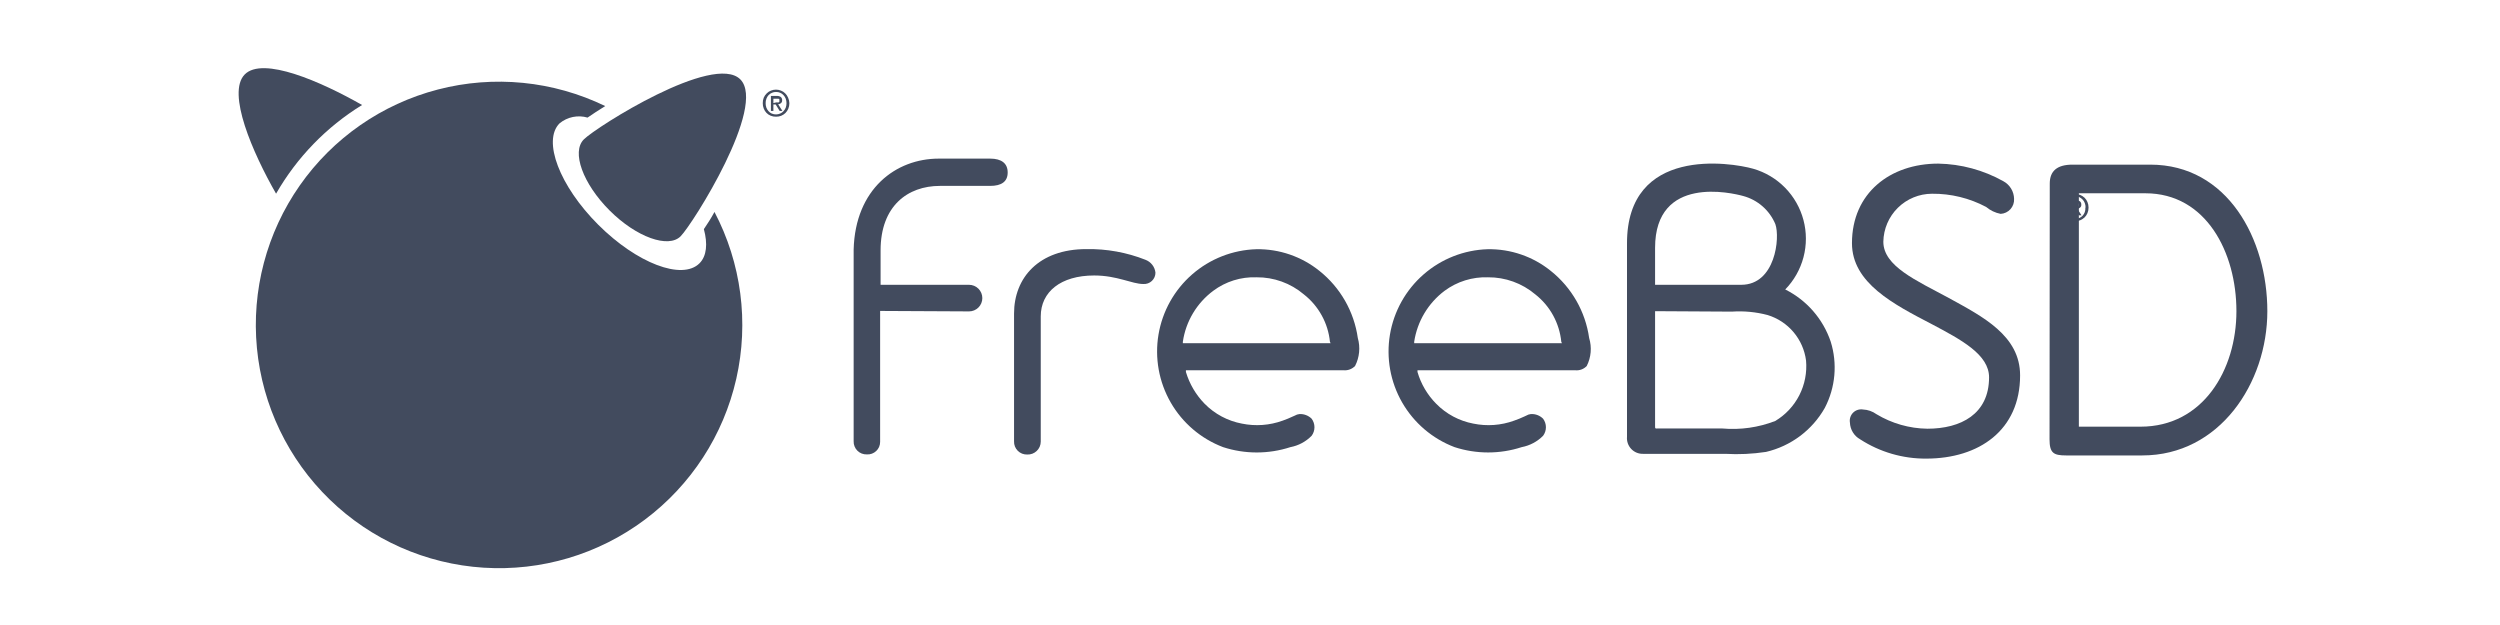 <svg width="220" height="55" viewBox="0 0 220 55" fill="none" xmlns="http://www.w3.org/2000/svg">
<path d="M154.28 14.849C155.345 15.154 156.312 15.73 157.087 16.52C157.863 17.311 158.42 18.29 158.704 19.36C158.989 20.431 158.99 21.557 158.709 22.628C158.428 23.699 157.874 24.679 157.101 25.473C158.988 26.416 160.426 28.066 161.102 30.064C161.707 32.001 161.52 34.097 160.582 35.896C160.034 36.864 159.292 37.707 158.401 38.373C157.511 39.04 156.493 39.514 155.41 39.768C154.226 39.949 153.025 40.006 151.829 39.938H144.596C144.401 39.944 144.207 39.909 144.026 39.835C143.845 39.761 143.683 39.649 143.548 39.507C143.414 39.365 143.312 39.197 143.247 39.012C143.183 38.828 143.159 38.632 143.176 38.437V21.431C143.156 12.838 152.309 14.288 154.28 14.849ZM145.647 21.851V25.062H153.229C156.23 25.062 156.661 20.921 156.23 19.72C155.979 19.121 155.594 18.587 155.106 18.159C154.617 17.731 154.037 17.42 153.409 17.25C152.429 16.979 145.647 15.359 145.647 21.811V21.851ZM145.647 27.383V37.477C145.647 37.747 145.647 37.707 145.917 37.707H151.569C153.149 37.846 154.741 37.62 156.221 37.047C157.128 36.505 157.863 35.718 158.343 34.776C158.822 33.835 159.026 32.777 158.932 31.725C158.812 30.803 158.43 29.936 157.83 29.226C157.231 28.516 156.439 27.995 155.55 27.723C154.527 27.453 153.465 27.351 152.409 27.423L145.647 27.383Z" fill="#424B5E"/>
<path d="M180.379 16.149C180.379 15.039 181.039 14.488 182.38 14.488H189.223C196.035 14.488 199.526 21.051 199.526 27.383C199.526 33.715 195.315 40.078 188.522 40.078H181.82C180.709 40.078 180.359 39.868 180.359 38.657L180.379 16.149ZM182.94 17.009V37.547H188.372C193.864 37.547 196.805 32.545 196.805 27.383C196.805 22.221 194.144 17.009 188.802 17.009H182.94Z" fill="#424B5E"/>
<path d="M170.016 17.049C168.891 17.052 167.813 17.495 167.012 18.285C166.212 19.074 165.753 20.147 165.734 21.271C165.734 23.422 168.625 24.672 171.496 26.223C174.497 27.873 177.769 29.534 177.769 33.035C177.769 37.857 174.157 40.358 169.506 40.358C167.448 40.372 165.432 39.784 163.704 38.667C163.437 38.52 163.213 38.307 163.053 38.047C162.893 37.788 162.804 37.491 162.793 37.187C162.767 37.03 162.779 36.869 162.828 36.718C162.876 36.566 162.96 36.428 163.073 36.316C163.185 36.203 163.323 36.119 163.474 36.071C163.626 36.022 163.787 36.01 163.944 36.036C164.369 36.055 164.779 36.197 165.124 36.446C166.478 37.263 168.025 37.705 169.606 37.727C172.547 37.727 175.038 36.446 175.038 33.205C175.038 31.204 172.607 29.904 169.976 28.514C166.675 26.793 162.973 24.912 162.973 21.401C162.973 16.979 166.345 14.398 170.566 14.398C172.576 14.434 174.545 14.967 176.298 15.949C176.578 16.101 176.813 16.325 176.978 16.597C177.143 16.869 177.233 17.181 177.239 17.499C177.248 17.664 177.225 17.828 177.171 17.983C177.116 18.139 177.032 18.282 176.922 18.405C176.813 18.527 176.68 18.627 176.532 18.698C176.383 18.77 176.222 18.811 176.058 18.82C175.586 18.73 175.145 18.52 174.778 18.21C173.312 17.432 171.675 17.033 170.016 17.049V17.049Z" fill="#424B5E"/>
<path d="M91.586 38.867C91.585 39.021 91.553 39.172 91.492 39.313C91.431 39.453 91.342 39.58 91.231 39.685C91.12 39.791 90.989 39.873 90.846 39.927C90.702 39.98 90.549 40.005 90.396 39.998C90.242 40.003 90.089 39.977 89.945 39.921C89.802 39.864 89.672 39.779 89.563 39.67C89.454 39.562 89.369 39.431 89.312 39.288C89.256 39.145 89.23 38.991 89.236 38.837V27.593C89.236 24.432 91.426 21.921 95.598 21.921C97.377 21.889 99.145 22.208 100.8 22.861C101.037 22.95 101.244 23.103 101.4 23.302C101.555 23.502 101.652 23.741 101.68 23.992C101.681 24.129 101.653 24.265 101.598 24.392C101.543 24.518 101.463 24.631 101.363 24.725C101.262 24.819 101.144 24.891 101.014 24.937C100.885 24.983 100.747 25.002 100.61 24.992C99.609 24.992 98.319 24.242 96.288 24.242C93.347 24.242 91.586 25.683 91.586 27.843V38.867Z" fill="#424B5E"/>
<path d="M77.451 27.363V38.888C77.452 39.038 77.421 39.187 77.362 39.325C77.302 39.464 77.215 39.588 77.105 39.691C76.995 39.794 76.865 39.874 76.724 39.925C76.582 39.976 76.431 39.997 76.281 39.988C76.127 39.993 75.974 39.967 75.831 39.911C75.687 39.855 75.557 39.769 75.448 39.66C75.339 39.552 75.254 39.421 75.198 39.278C75.141 39.135 75.115 38.981 75.121 38.827V21.961C75.261 16.619 78.842 13.958 82.613 13.958H87.135C88.135 13.958 88.676 14.378 88.676 15.179C88.676 15.979 88.135 16.359 87.135 16.359H82.713C79.872 16.359 77.492 18.13 77.492 22.031V23.702V25.062H85.274C85.428 25.062 85.58 25.093 85.722 25.151C85.864 25.21 85.993 25.297 86.102 25.405C86.211 25.514 86.297 25.643 86.356 25.785C86.415 25.927 86.445 26.079 86.445 26.233C86.445 26.387 86.415 26.539 86.356 26.681C86.297 26.823 86.211 26.952 86.102 27.06C85.993 27.169 85.864 27.255 85.722 27.314C85.58 27.373 85.428 27.403 85.274 27.403L77.451 27.363Z" fill="#424B5E"/>
<path d="M139.845 29.744C139.515 27.419 138.309 25.307 136.473 23.842C134.904 22.574 132.939 21.898 130.921 21.931C128.84 21.994 126.845 22.778 125.276 24.147C123.706 25.516 122.661 27.387 122.316 29.441C121.972 31.495 122.35 33.605 123.386 35.411C124.423 37.217 126.053 38.608 128 39.347C129.921 39.973 131.991 39.973 133.912 39.347C134.626 39.212 135.282 38.863 135.793 38.347C135.954 38.13 136.041 37.867 136.041 37.597C136.041 37.327 135.954 37.064 135.793 36.847C135.653 36.707 135.486 36.599 135.302 36.528C135.117 36.457 134.92 36.426 134.723 36.436C134.574 36.451 134.43 36.499 134.303 36.577L134.153 36.647C133.856 36.786 133.552 36.91 133.242 37.017C132.092 37.435 130.849 37.525 129.651 37.277C128.412 37.042 127.274 36.435 126.39 35.536C125.614 34.755 125.046 33.792 124.739 32.735V32.585H138.634C138.819 32.602 139.005 32.576 139.178 32.511C139.352 32.445 139.508 32.34 139.635 32.205C140.019 31.442 140.095 30.561 139.845 29.744V29.744ZM137.454 30.204H124.449V30.074C124.718 28.288 125.677 26.679 127.12 25.593C128.223 24.775 129.57 24.356 130.941 24.402C132.463 24.39 133.939 24.922 135.103 25.903C135.748 26.409 136.283 27.04 136.677 27.759C137.07 28.477 137.314 29.268 137.394 30.084L137.454 30.204Z" fill="#424B5E"/>
<path d="M119.487 29.744C119.157 27.419 117.951 25.307 116.115 23.842C114.543 22.573 112.574 21.897 110.553 21.931C108.472 21.995 106.477 22.778 104.908 24.147C103.339 25.516 102.293 27.387 101.948 29.441C101.604 31.495 101.982 33.605 103.018 35.411C104.055 37.218 105.685 38.609 107.632 39.348C109.557 39.974 111.63 39.974 113.555 39.348C114.266 39.214 114.919 38.865 115.425 38.347C115.586 38.13 115.673 37.867 115.673 37.597C115.673 37.327 115.586 37.064 115.425 36.847C115.285 36.708 115.117 36.6 114.933 36.53C114.749 36.459 114.552 36.427 114.355 36.437C114.206 36.451 114.063 36.499 113.935 36.577L113.775 36.647C113.481 36.786 113.181 36.91 112.874 37.017C111.724 37.434 110.481 37.524 109.283 37.277C108.041 37.042 106.9 36.435 106.012 35.536C105.243 34.75 104.676 33.789 104.361 32.735V32.585H118.246C118.431 32.599 118.616 32.572 118.789 32.507C118.962 32.441 119.118 32.338 119.247 32.205C119.636 31.445 119.722 30.565 119.487 29.744V29.744ZM117.096 30.204H104.091V30.074C104.22 29.188 104.522 28.337 104.981 27.567C105.439 26.799 106.044 26.128 106.762 25.593C107.859 24.772 109.204 24.352 110.574 24.402C112.096 24.387 113.573 24.919 114.735 25.903C115.381 26.408 115.918 27.039 116.313 27.758C116.709 28.477 116.955 29.268 117.036 30.084L117.096 30.204Z" fill="#424B5E"/>
<path d="M69.465 9.081C69.466 9.249 69.433 9.416 69.369 9.571C69.309 9.711 69.223 9.838 69.116 9.947C69.007 10.051 68.879 10.134 68.74 10.191C68.597 10.245 68.446 10.271 68.294 10.27C68.132 10.274 67.972 10.244 67.822 10.183C67.68 10.127 67.551 10.041 67.446 9.929C67.343 9.821 67.263 9.693 67.21 9.553C67.15 9.403 67.121 9.243 67.123 9.081C67.119 8.914 67.149 8.748 67.21 8.592C67.272 8.45 67.361 8.323 67.473 8.216C67.578 8.107 67.706 8.024 67.848 7.971C68.129 7.859 68.442 7.859 68.722 7.971C68.864 8.026 68.992 8.109 69.098 8.216C69.207 8.323 69.293 8.451 69.352 8.592C69.422 8.746 69.461 8.912 69.465 9.081V9.081ZM69.212 9.081C69.212 8.944 69.189 8.808 69.142 8.679C69.096 8.562 69.028 8.456 68.941 8.365C68.862 8.276 68.763 8.207 68.653 8.164C68.54 8.114 68.417 8.09 68.294 8.094C68.171 8.089 68.048 8.113 67.936 8.164C67.824 8.209 67.723 8.278 67.639 8.365C67.555 8.456 67.489 8.563 67.446 8.679C67.395 8.807 67.372 8.944 67.376 9.081C67.375 9.212 67.395 9.342 67.438 9.466C67.48 9.578 67.542 9.682 67.621 9.772C67.699 9.866 67.798 9.941 67.91 9.991C68.03 10.046 68.162 10.072 68.294 10.069C68.418 10.069 68.54 10.042 68.653 9.991C68.763 9.947 68.862 9.878 68.941 9.789C69.026 9.7 69.094 9.597 69.142 9.483C69.189 9.355 69.212 9.219 69.212 9.081ZM68.058 9.763H67.84V8.443H68.347C68.472 8.433 68.598 8.464 68.705 8.531C68.747 8.566 68.78 8.61 68.801 8.66C68.823 8.71 68.832 8.765 68.827 8.819C68.832 8.868 68.825 8.917 68.807 8.963C68.789 9.009 68.76 9.049 68.722 9.081C68.653 9.138 68.567 9.171 68.478 9.178L68.853 9.763H68.609L68.259 9.195H68.058V9.763ZM68.303 9.012H68.416C68.448 9.021 68.481 9.021 68.513 9.012C68.542 8.999 68.566 8.977 68.583 8.95C68.594 8.913 68.594 8.874 68.583 8.837C68.592 8.805 68.592 8.772 68.583 8.741L68.513 8.688H68.416H68.058V9.073L68.303 9.012Z" fill="#424B5E"/>
<path d="M183.792 18.267C183.793 18.436 183.761 18.602 183.696 18.757C183.638 18.898 183.552 19.026 183.443 19.133C183.332 19.235 183.205 19.318 183.067 19.378C182.926 19.438 182.774 19.467 182.621 19.465C182.459 19.466 182.298 19.433 182.149 19.369C182.009 19.314 181.881 19.23 181.773 19.124C181.667 19.013 181.584 18.883 181.529 18.74C181.471 18.589 181.442 18.429 181.441 18.267C181.441 18.1 181.474 17.933 181.537 17.778C181.596 17.637 181.682 17.509 181.791 17.402C181.901 17.3 182.028 17.217 182.167 17.157C182.312 17.102 182.466 17.073 182.621 17.07C182.774 17.072 182.925 17.102 183.067 17.157C183.205 17.217 183.332 17.3 183.443 17.402C183.552 17.509 183.638 17.637 183.696 17.778C183.76 17.933 183.793 18.1 183.792 18.267V18.267ZM183.53 18.267C183.534 18.13 183.51 17.994 183.46 17.866C183.418 17.751 183.353 17.647 183.268 17.559C183.185 17.473 183.088 17.401 182.98 17.35C182.865 17.305 182.744 17.281 182.621 17.28C182.495 17.28 182.371 17.304 182.254 17.35C182.146 17.401 182.048 17.473 181.966 17.559C181.881 17.647 181.815 17.751 181.773 17.866C181.723 17.994 181.699 18.13 181.703 18.267C181.701 18.398 181.722 18.529 181.765 18.652C181.805 18.768 181.867 18.875 181.948 18.967C182.029 19.056 182.127 19.127 182.237 19.177C182.357 19.232 182.489 19.259 182.621 19.255C182.744 19.254 182.865 19.23 182.98 19.185C183.087 19.137 183.185 19.069 183.268 18.984C183.354 18.894 183.419 18.787 183.46 18.67C183.505 18.541 183.523 18.404 183.513 18.267H183.53ZM182.385 18.949H182.167V17.63H182.665C182.793 17.62 182.922 17.65 183.032 17.717C183.074 17.752 183.107 17.796 183.128 17.846C183.15 17.896 183.158 17.951 183.154 18.005C183.159 18.054 183.152 18.104 183.134 18.149C183.116 18.195 183.087 18.235 183.049 18.267C182.983 18.33 182.896 18.367 182.805 18.372L183.172 18.949H182.927L182.586 18.39H182.385V18.949ZM182.63 18.198H182.744C182.775 18.203 182.808 18.203 182.84 18.198C182.867 18.182 182.891 18.161 182.91 18.136C182.92 18.099 182.92 18.06 182.91 18.023C182.921 17.992 182.921 17.958 182.91 17.927L182.84 17.866H182.744H182.385V18.25L182.63 18.198Z" fill="#424B5E"/>
<path d="M65.147 6.984C67.499 9.344 60.978 19.684 59.903 20.785C58.828 21.886 55.996 20.872 53.645 18.521C51.293 16.17 50.271 13.364 51.381 12.263C52.491 11.162 62.796 4.632 65.147 6.984Z" fill="#424B5E"/>
<path d="M31.863 9.239C28.271 7.193 23.123 4.929 21.532 6.555C19.941 8.181 22.231 13.434 24.294 17.044C26.126 13.851 28.728 11.168 31.863 9.239V9.239Z" fill="#424B5E"/>
<path d="M61.94 20.164C62.289 21.449 62.193 22.533 61.555 23.171C60.034 24.692 56.04 23.171 52.64 19.771C49.24 16.371 47.719 12.376 49.24 10.855C49.578 10.576 49.979 10.383 50.409 10.295C50.839 10.207 51.283 10.225 51.705 10.348C52.15 10.043 52.675 9.693 53.26 9.335C48.681 7.113 43.46 6.596 38.534 7.877C33.608 9.157 29.3 12.15 26.381 16.32C23.463 20.489 22.126 25.563 22.609 30.629C23.093 35.696 25.367 40.424 29.021 43.966C32.676 47.508 37.474 49.632 42.553 49.956C47.632 50.281 52.661 48.785 56.737 45.737C60.813 42.689 63.67 38.289 64.795 33.325C65.919 28.361 65.239 23.159 62.875 18.652C62.569 19.22 62.237 19.727 61.94 20.164Z" fill="#424B5E"/>
</svg>
